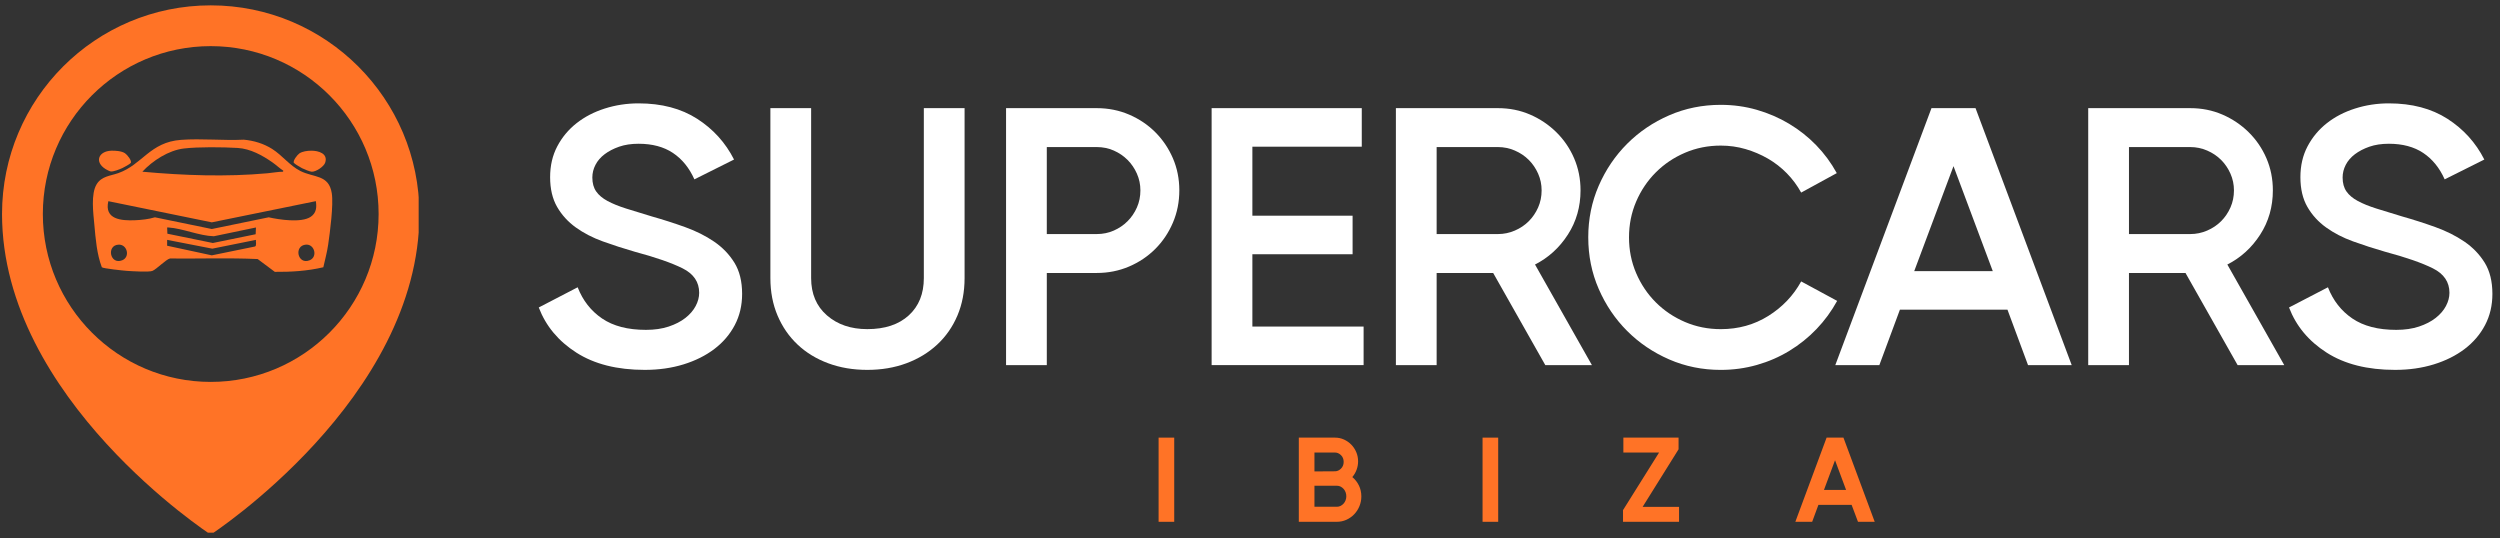 <?xml version="1.0" encoding="UTF-8"?>
<svg id="Calque_1" xmlns="http://www.w3.org/2000/svg" xmlns:xlink="http://www.w3.org/1999/xlink" version="1.1" viewBox="0 0 395 85">
  <rect x="0" y="0" width="395" height="85" fill="#333333" stroke="none"/>
  <!-- Generator: Adobe Illustrator 29.3.0, SVG Export Plug-In . SVG Version: 2.1.0 Build 146)  -->
  <defs>
    <style>
      .st0 {
        fill: none;
      }

      .st1 {
        fill: #ff7326;
      }

      .st2 {
        fill: #fff;
      }

      .st3 {
        clip-path: url(#clippath);
      }
    </style>
    <clipPath id="clippath">
      <rect class="st0" x=".316" y=".841" width="65.833" height="83.318"/>
    </clipPath>
  </defs>
  <g>
    <g class="st3">
      <path class="st1" d="M33.295,60.341c-14.651,0-26.526-11.88-26.526-26.531S18.644,7.289,33.295,7.289s26.526,11.875,26.526,26.521-11.88,26.531-26.526,26.531ZM33.295.846C15.087.846.321,15.602.321,33.81c0,29.219,32.974,50.656,32.974,50.656,0,0,32.969-21.438,32.969-50.656C66.264,15.602,51.503.846,33.295.846"/>
    </g>
    <g>
      <path class="st1" d="M28.595,22.098c3.233-.238,6.676.13,9.931-.028,1.584.145,3.143.618,4.485,1.47,1.594,1.011,2.743,2.611,4.44,3.473,2.127,1.08,4.501.539,4.97,3.514.287,1.822-.285,6.167-.573,8.136-.176,1.209-.497,2.374-.761,3.563-2.505.594-5.097.75-7.666.727l-2.708-2.023c-4.59-.212-9.24-.038-13.852-.088-.571.092-2.096,1.67-2.772,1.959-.524.224-3.328.048-4.084-.007-.518-.038-3.707-.366-3.917-.569-.795-2.103-.981-4.492-1.182-6.731-.16-1.791-.584-4.854.373-6.396.788-1.269,2.134-1.296,3.399-1.741,3.813-1.342,5.001-4.896,9.915-5.257ZM44.763,26.97c-.582-.376-1.107-.885-1.687-1.292-1.615-1.133-3.521-2.183-5.529-2.303-2.347-.14-6.189-.183-8.486.086-2.41.283-4.95,1.917-6.568,3.669,6.556.595,13.217.837,19.781.245.815-.073,1.624-.242,2.447-.244l.04-.162ZM49.903,31.781l-16.437,3.351-16.348-3.344c-.675,2.898,2.07,3.097,4.193,3.011,1.048-.043,2.172-.16,3.166-.465l8.99,1.851,8.99-1.851c1.671.379,5.148.905,6.624-.072.9-.596.977-1.481.823-2.481ZM40.44,35.942l-6.648,1.385c-2.298-.06-4.949-1.247-7.181-1.385-.067-.004-.135-.004-.201-.001l.036.984,7.184,1.469,6.764-1.383.046-1.07ZM40.44,37.899l-6.897,1.389-7.134-1.389-.003.925,7.06,1.521,6.837-1.401c.27-.14.088-.767.138-1.045ZM18.721,38.654c-1.943.109-1.34,3.25.591,2.468,1.298-.526.791-2.545-.591-2.468ZM48.336,38.651c-1.956.156-1.318,3.243.588,2.471,1.325-.537.765-2.579-.588-2.471Z"/>
      <path class="st1" d="M49.154,23.809c1.135-.014,2.719.432,2.221,1.899-.212.626-1.501,1.484-2.156,1.42-.317-.031-1.176-.397-1.493-.553-.207-.102-1.208-.696-1.292-.831-.211-.336.562-1.298.863-1.503.491-.333,1.275-.425,1.856-.432Z"/>
      <path class="st1" d="M17.585,23.809c.638-.022,1.623.047,2.163.4.319.209,1.134,1.183.913,1.536-.103.164-1.083.696-1.319.805-.424.196-1.465.623-1.887.53-.184-.041-.606-.262-.779-.369-1.805-1.126-1.096-2.832.909-2.9Z"/>
    </g>
  </g>
  <g>
    <path class="st2" d="M101.885,58.441c-4.37,0-7.975-.908-10.817-2.726-2.842-1.817-4.823-4.195-5.944-7.134l6.147-3.19c.812,2.088,2.098,3.732,3.857,4.93,1.759,1.199,4.069,1.798,6.931,1.798,1.354,0,2.552-.174,3.596-.522,1.045-.348,1.924-.802,2.64-1.363.715-.56,1.256-1.189,1.624-1.885.367-.696.551-1.392.551-2.088,0-1.701-.87-2.987-2.61-3.857s-4.272-1.749-7.598-2.639c-1.74-.502-3.413-1.044-5.017-1.624-1.605-.58-3.026-1.314-4.264-2.204-1.237-.889-2.224-1.972-2.958-3.248s-1.102-2.842-1.102-4.698c0-1.817.377-3.441,1.131-4.872.754-1.43,1.769-2.648,3.045-3.654,1.276-1.005,2.765-1.778,4.466-2.32,1.701-.541,3.48-.812,5.336-.812,3.635,0,6.719.812,9.251,2.436s4.476,3.77,5.829,6.438l-6.264,3.132c-.812-1.817-1.943-3.209-3.393-4.176-1.45-.966-3.259-1.45-5.424-1.45-1.159,0-2.185.155-3.073.464-.891.31-1.653.706-2.291,1.189-.639.484-1.122,1.044-1.45,1.682-.329.638-.493,1.305-.493,2.001,0,.89.203,1.624.609,2.204.405.58,1.005,1.083,1.798,1.508.792.426,1.769.822,2.929,1.189,1.16.368,2.513.783,4.06,1.247,1.778.503,3.528,1.064,5.249,1.682,1.721.619,3.248,1.383,4.582,2.291,1.334.909,2.407,2.021,3.22,3.335.812,1.315,1.218,2.958,1.218,4.93,0,1.818-.387,3.461-1.16,4.93-.773,1.47-1.847,2.726-3.219,3.77-1.373,1.044-2.997,1.856-4.872,2.436-1.876.58-3.915.87-6.119.87Z"/>
    <path class="st2" d="M121.721,17.087h6.438v26.854c0,2.475.831,4.437,2.494,5.887,1.662,1.45,3.789,2.175,6.38,2.175,2.784,0,4.969-.725,6.555-2.175,1.585-1.45,2.378-3.412,2.378-5.887v-26.854h6.438v26.854c0,2.166-.377,4.138-1.131,5.916-.754,1.779-1.818,3.306-3.19,4.582s-2.996,2.262-4.871,2.958c-1.876.696-3.936,1.044-6.178,1.044s-4.302-.348-6.177-1.044c-1.876-.696-3.49-1.682-4.843-2.958-1.354-1.276-2.407-2.803-3.161-4.582-.754-1.778-1.131-3.75-1.131-5.916v-26.854Z"/>
    <path class="st2" d="M165.395,43.129v14.558h-6.438V17.087h14.326c1.817,0,3.519.339,5.104,1.015,1.585.677,2.967,1.605,4.146,2.784,1.18,1.18,2.107,2.552,2.784,4.118.676,1.566,1.015,3.258,1.015,5.075s-.339,3.519-1.015,5.104c-.677,1.586-1.604,2.968-2.784,4.147-1.18,1.18-2.562,2.108-4.146,2.784-1.586.677-3.287,1.015-5.104,1.015h-7.888ZM173.282,36.982c.967,0,1.865-.183,2.697-.551.831-.367,1.556-.86,2.175-1.479.618-.618,1.111-1.343,1.479-2.175.367-.831.551-1.73.551-2.697,0-.928-.184-1.807-.551-2.639-.368-.831-.861-1.556-1.479-2.175-.619-.618-1.344-1.111-2.175-1.479-.832-.367-1.73-.551-2.697-.551h-7.888v13.746h7.888Z"/>
    <path class="st2" d="M191.437,17.087h23.722v6.09h-17.284v10.904h15.834v6.09h-15.834v11.426h17.574v6.09h-24.012V17.087Z"/>
    <path class="st2" d="M220.552,17.087h16.123c1.817,0,3.51.339,5.075,1.015,1.566.677,2.948,1.605,4.147,2.784,1.198,1.18,2.136,2.552,2.812,4.118s1.016,3.258,1.016,5.075c0,2.591-.667,4.921-2.001,6.989-1.334,2.069-3.065,3.645-5.191,4.727l8.99,15.892h-7.366l-8.236-14.558h-8.932v14.558h-6.438V17.087ZM236.675,36.982c.929,0,1.817-.183,2.669-.551.85-.367,1.585-.86,2.203-1.479.618-.618,1.111-1.343,1.479-2.175.367-.831.551-1.73.551-2.697,0-.928-.184-1.807-.551-2.639-.368-.831-.861-1.556-1.479-2.175-.618-.618-1.354-1.111-2.203-1.479-.852-.367-1.74-.551-2.669-.551h-9.686v13.746h9.686Z"/>
    <path class="st2" d="M250.944,37.503c0-2.9.551-5.616,1.652-8.149,1.103-2.532,2.601-4.746,4.495-6.641,1.895-1.894,4.108-3.393,6.642-4.495,2.531-1.102,5.249-1.653,8.148-1.653,1.973,0,3.866.261,5.685.783,1.816.522,3.518,1.257,5.104,2.204,1.585.948,3.016,2.079,4.292,3.393,1.276,1.315,2.358,2.784,3.248,4.408l-5.626,3.074c-.619-1.121-1.373-2.136-2.262-3.045-.891-.908-1.885-1.682-2.987-2.32-1.102-.638-2.282-1.14-3.538-1.508-1.257-.367-2.562-.551-3.915-.551-2.011,0-3.896.377-5.655,1.131-1.76.754-3.297,1.789-4.61,3.103-1.315,1.315-2.35,2.852-3.104,4.611-.754,1.76-1.131,3.645-1.131,5.655s.377,3.896,1.131,5.655c.754,1.76,1.788,3.297,3.104,4.611,1.313,1.315,2.851,2.349,4.61,3.103s3.645,1.131,5.655,1.131c2.784,0,5.287-.696,7.511-2.088s3.953-3.209,5.191-5.452l5.684,3.074c-.89,1.624-1.972,3.103-3.247,4.437-1.276,1.334-2.707,2.485-4.293,3.451-1.586.967-3.297,1.711-5.133,2.233-1.837.522-3.74.783-5.713.783-2.899,0-5.617-.551-8.148-1.653-2.533-1.102-4.747-2.6-6.642-4.495-1.895-1.894-3.393-4.108-4.495-6.641-1.102-2.532-1.652-5.249-1.652-8.149Z"/>
    <path class="st2" d="M305.174,17.087h6.96l15.195,40.6h-6.901l-3.248-8.758h-16.994l-3.248,8.758h-6.96l15.196-40.6ZM314.859,42.839l-6.206-16.588-6.206,16.588h12.412Z"/>
    <path class="st2" d="M329.939,17.087h16.123c1.817,0,3.51.339,5.075,1.015,1.566.677,2.948,1.605,4.147,2.784,1.198,1.18,2.136,2.552,2.812,4.118s1.016,3.258,1.016,5.075c0,2.591-.667,4.921-2.001,6.989-1.334,2.069-3.065,3.645-5.191,4.727l8.99,15.892h-7.366l-8.236-14.558h-8.932v14.558h-6.438V17.087ZM346.063,36.982c.929,0,1.817-.183,2.669-.551.85-.367,1.585-.86,2.203-1.479.618-.618,1.111-1.343,1.479-2.175.367-.831.551-1.73.551-2.697,0-.928-.184-1.807-.551-2.639-.368-.831-.861-1.556-1.479-2.175-.618-.618-1.354-1.111-2.203-1.479-.852-.367-1.74-.551-2.669-.551h-9.686v13.746h9.686Z"/>
    <path class="st2" d="M378.427,58.441c-4.37,0-7.975-.908-10.816-2.726-2.843-1.817-4.824-4.195-5.945-7.134l6.148-3.19c.812,2.088,2.097,3.732,3.856,4.93,1.759,1.199,4.069,1.798,6.931,1.798,1.354,0,2.553-.174,3.597-.522,1.044-.348,1.923-.802,2.639-1.363.715-.56,1.256-1.189,1.624-1.885.367-.696.551-1.392.551-2.088,0-1.701-.87-2.987-2.609-3.857-1.74-.87-4.273-1.749-7.599-2.639-1.739-.502-3.413-1.044-5.017-1.624-1.605-.58-3.026-1.314-4.263-2.204-1.238-.889-2.225-1.972-2.958-3.248-.735-1.276-1.103-2.842-1.103-4.698,0-1.817.377-3.441,1.131-4.872.754-1.43,1.77-2.648,3.045-3.654,1.276-1.005,2.765-1.778,4.467-2.32,1.7-.541,3.479-.812,5.336-.812,3.634,0,6.718.812,9.251,2.436,2.531,1.624,4.475,3.77,5.829,6.438l-6.265,3.132c-.812-1.817-1.942-3.209-3.393-4.176-1.45-.966-3.258-1.45-5.423-1.45-1.16,0-2.186.155-3.074.464-.89.31-1.653.706-2.291,1.189-.638.484-1.122,1.044-1.45,1.682-.329.638-.493,1.305-.493,2.001,0,.89.203,1.624.609,2.204s1.005,1.083,1.798,1.508c.792.426,1.769.822,2.929,1.189,1.16.368,2.514.783,4.061,1.247,1.777.503,3.527,1.064,5.249,1.682,1.72.619,3.248,1.383,4.582,2.291,1.334.909,2.406,2.021,3.219,3.335.812,1.315,1.218,2.958,1.218,4.93,0,1.818-.387,3.461-1.16,4.93-.773,1.47-1.847,2.726-3.219,3.77-1.373,1.044-2.997,1.856-4.872,2.436-1.876.58-3.915.87-6.119.87Z"/>
  </g>
  <g>
    <path class="st1" d="M183.058,69.145h2.47v13.3h-2.47v-13.3Z"/>
    <path class="st1" d="M205.213,82.444v-13.3h5.719c.506,0,.981.102,1.425.304.443.203.829.475,1.159.817.329.342.589.737.779,1.188.189.449.284.928.284,1.435,0,.456-.079.899-.237,1.33s-.383.816-.675,1.158c.443.368.792.814,1.046,1.34.253.525.38,1.099.38,1.72,0,.545-.102,1.061-.305,1.548-.202.488-.481.916-.836,1.283s-.767.655-1.234.864c-.469.209-.97.313-1.501.313h-6.004ZM210.932,74.464c.342,0,.655-.139.94-.418.285-.278.428-.633.428-1.063,0-.443-.143-.801-.428-1.073s-.599-.409-.94-.409h-3.249v2.983l3.249-.02ZM211.217,80.069c.215,0,.411-.044.589-.133.177-.089.335-.209.475-.361s.247-.329.323-.532c.076-.202.114-.411.114-.627,0-.228-.038-.443-.114-.646-.076-.203-.184-.38-.323-.532s-.298-.272-.475-.361c-.178-.088-.374-.133-.589-.133h-3.534v3.325h3.534Z"/>
    <path class="st1" d="M234.245,69.145h2.47v13.3h-2.47v-13.3Z"/>
    <path class="st1" d="M262.137,71.5h-5.644v-2.355h8.721v1.843l-5.681,9.101h5.757v2.356h-8.854v-1.843l5.7-9.102Z"/>
    <path class="st1" d="M288.604,69.145h2.66l4.94,13.3h-2.642l-1.007-2.679h-5.244l-.988,2.679h-2.659l4.939-13.3ZM291.682,77.409l-1.748-4.692-1.748,4.692h3.496Z"/>
  </g>
</svg>